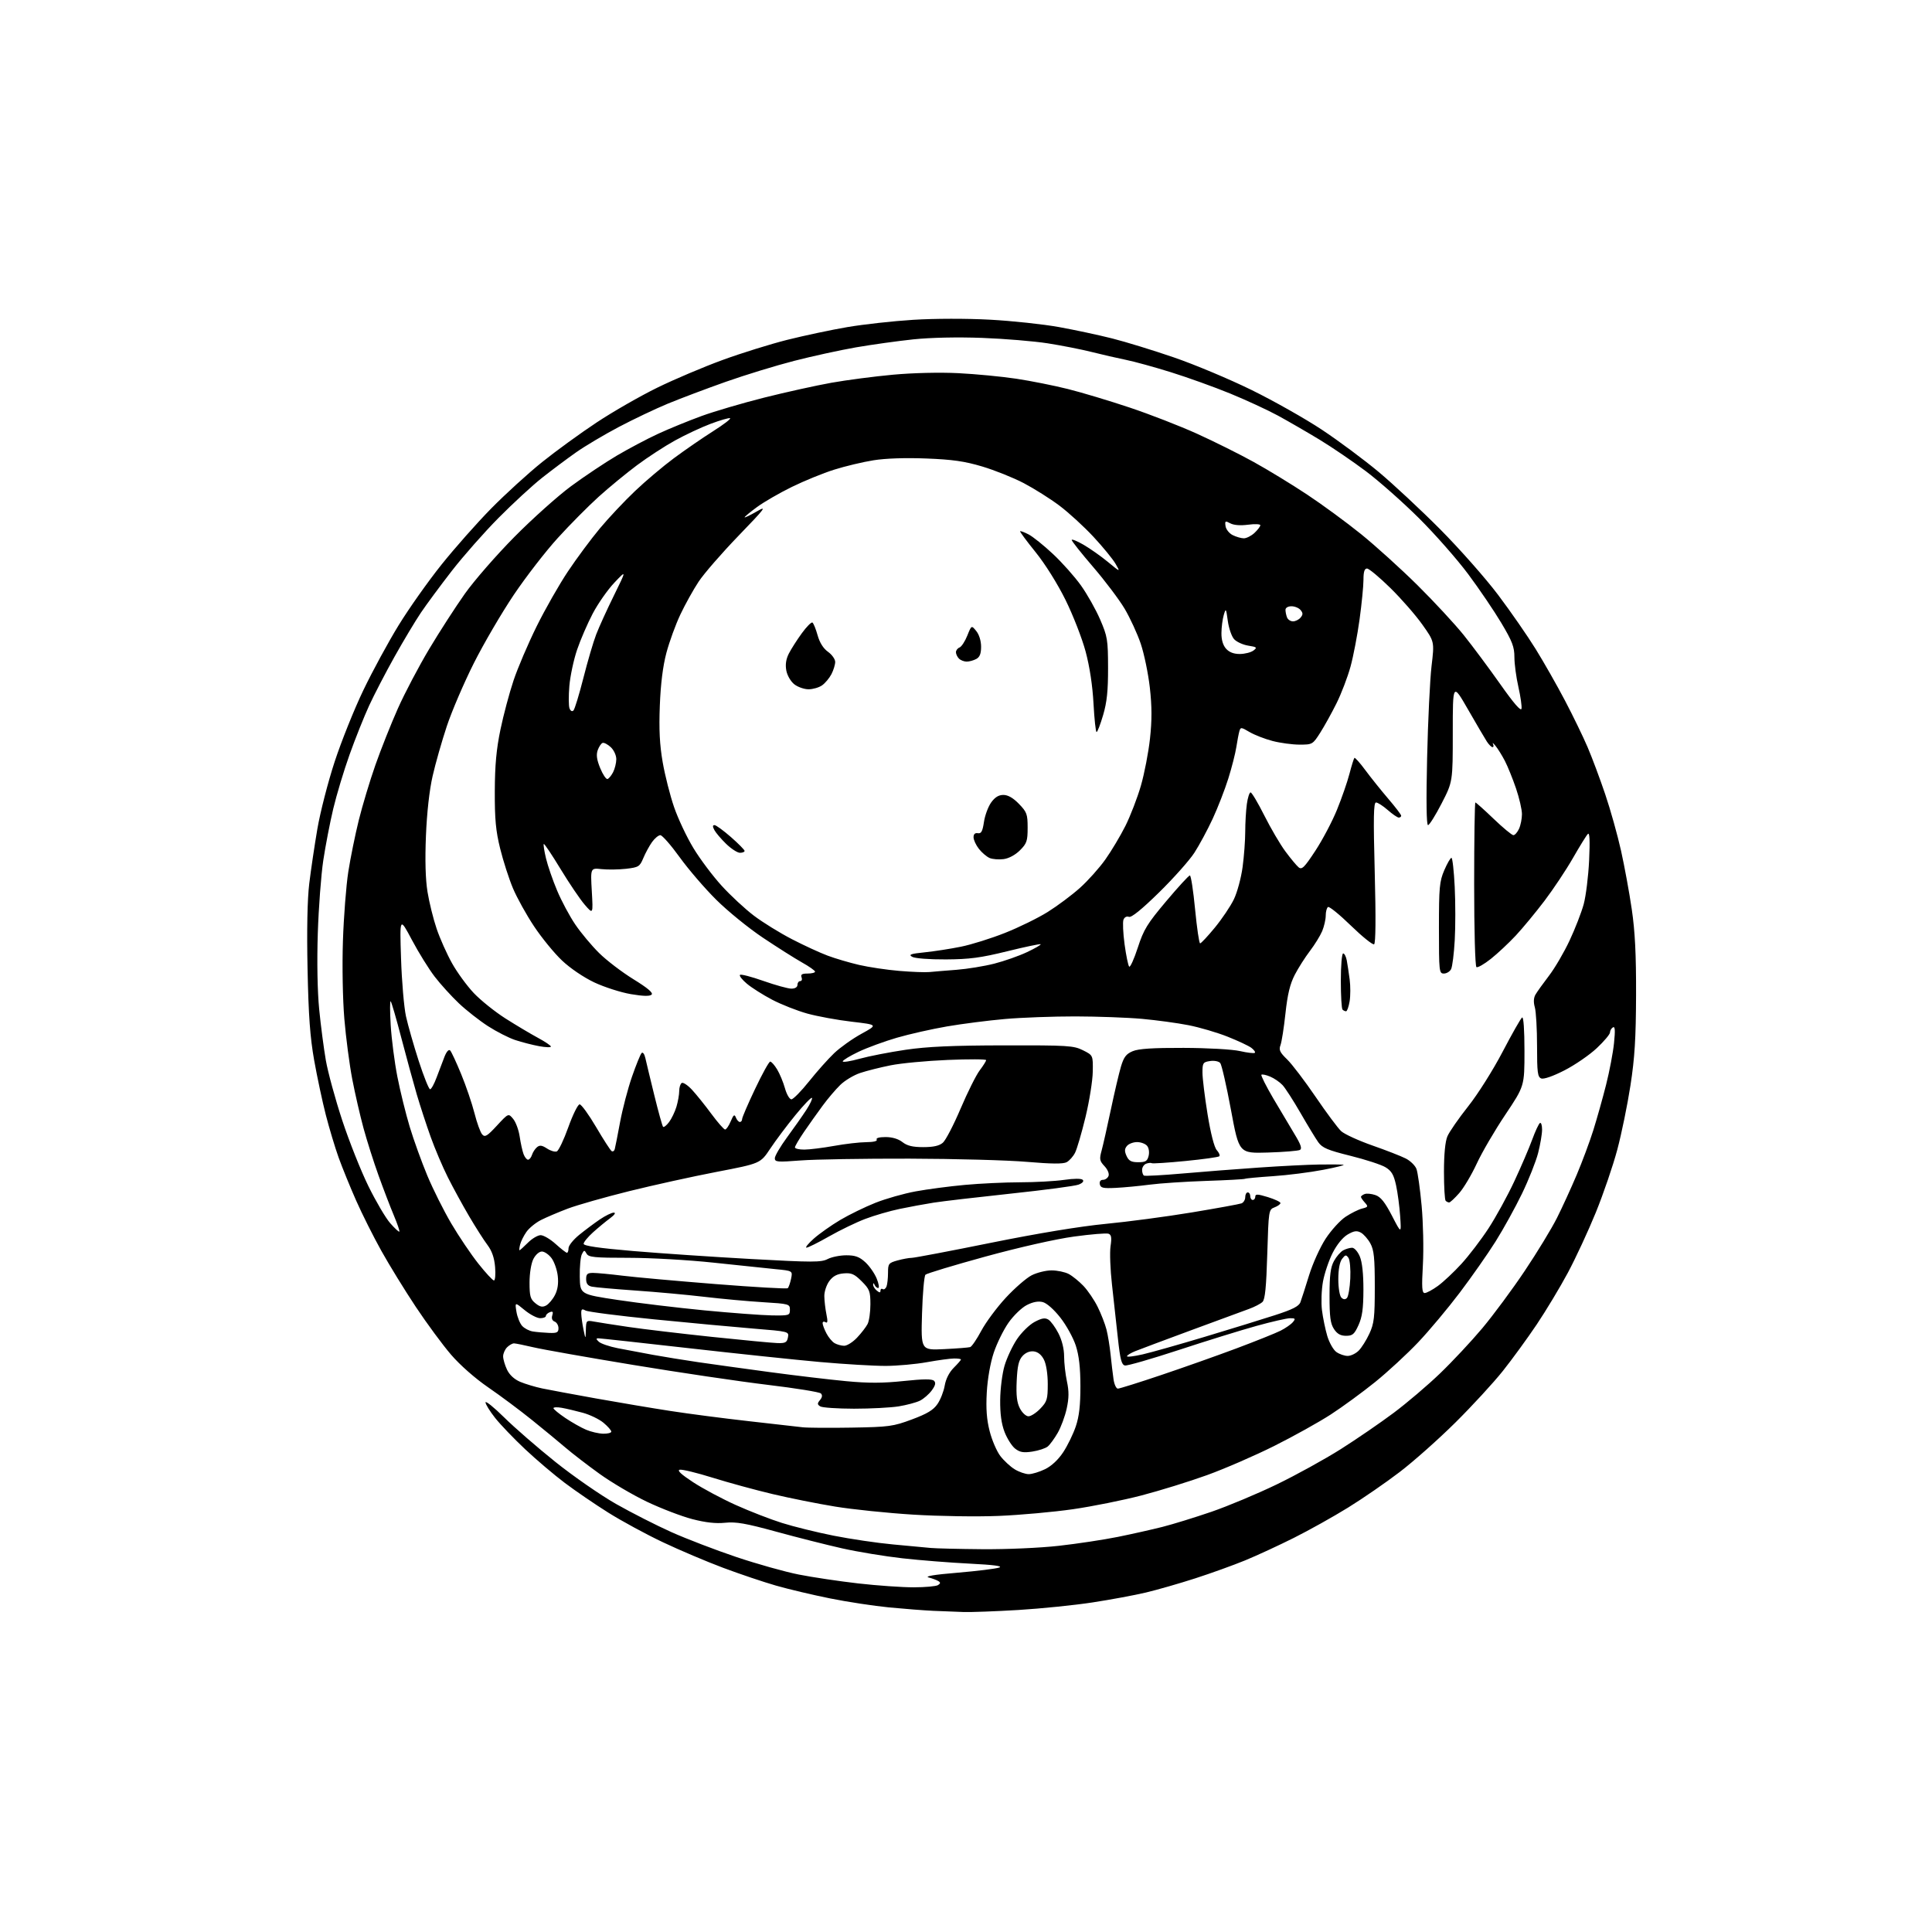 <?xml version="1.0" encoding="UTF-8" standalone="no"?>
<svg 
  version="1.1" 
  xmlns="http://www.w3.org/2000/svg" 
  xmlns:xlink="http://www.w3.org/1999/xlink" 
  xmlns:svg="http://www.w3.org/2000/svg"
  xmlns:rdf="http://www.w3.org/1999/02/22-rdf-syntax-ns#"
  xmlns:cc="http://creativecommons.org/ns#"
  xmlns:dc="http://purl.org/dc/elements/1.1/"
  viewBox="0 0 768 768"
  width="768"
  height="768"
>
<style>svg {background-color: white; }</style>"
<path stroke="none" fill="black" fill-rule="evenodd" d="M383.00,640.80C379.98,640.70 374.57,640.49 371.00,640.33C367.43,640.17 359.55,639.56 353.50,638.98C347.45,638.39 336.88,636.79 330.00,635.40C323.12,634.02 313.45,631.73 308.50,630.31C303.55,628.89 294.10,625.71 287.50,623.24C280.90,620.77 270.09,616.18 263.48,613.05C256.87,609.92 247.11,604.63 241.80,601.29C236.49,597.96 228.72,592.64 224.52,589.48C220.32,586.32 213.24,580.31 208.78,576.12C204.32,571.93 198.94,566.32 196.83,563.66C194.73,561.00 193.00,558.21 193.00,557.47C193.00,556.73 196.33,559.41 200.40,563.43C204.46,567.45 213.63,575.41 220.77,581.13C227.90,586.84 238.77,594.37 244.91,597.86C251.06,601.35 260.97,606.39 266.94,609.06C272.91,611.73 284.48,616.17 292.65,618.92C300.82,621.67 312.00,624.81 317.50,625.90C323.00,626.99 333.67,628.58 341.20,629.44C348.74,630.30 358.64,630.99 363.20,630.98C367.77,630.98 372.11,630.58 372.86,630.11C373.87,629.47 373.92,629.07 373.03,628.52C372.38,628.11 370.64,627.46 369.17,627.07C367.40,626.60 371.30,625.95 380.70,625.17C388.50,624.51 395.93,623.59 397.20,623.12C398.77,622.54 395.04,622.05 385.50,621.57C377.80,621.19 365.75,620.24 358.73,619.45C351.70,618.66 340.90,616.88 334.73,615.49C328.55,614.10 316.77,611.12 308.54,608.86C296.47,605.55 292.56,604.87 288.23,605.32C284.55,605.70 280.47,605.24 275.19,603.87C270.96,602.77 262.88,599.68 257.22,596.99C251.57,594.30 243.03,589.27 238.24,585.81C233.45,582.36 227.43,577.72 224.86,575.51C222.29,573.31 216.28,568.35 211.50,564.50C206.73,560.65 198.88,554.80 194.07,551.50C188.88,547.94 182.88,542.66 179.30,538.50C175.98,534.65 169.68,526.10 165.29,519.50C160.90,512.90 154.74,502.88 151.60,497.24C148.45,491.60 143.94,482.60 141.57,477.24C139.20,471.88 136.08,464.22 134.63,460.21C133.19,456.19 130.89,448.54 129.52,443.21C128.15,437.87 126.07,428.10 124.89,421.50C123.26,412.31 122.64,403.82 122.26,385.25C121.93,369.69 122.18,357.50 122.93,351.25C123.58,345.89 125.03,336.10 126.16,329.50C127.29,322.90 130.38,310.87 133.04,302.76C135.70,294.65 140.84,281.84 144.47,274.30C148.09,266.76 154.39,255.17 158.46,248.55C162.53,241.92 170.18,231.10 175.46,224.50C180.74,217.90 189.66,207.82 195.28,202.11C200.90,196.40 210.00,188.11 215.50,183.69C221.00,179.27 230.79,172.16 237.25,167.89C243.71,163.61 254.53,157.41 261.29,154.10C268.06,150.79 279.68,145.86 287.13,143.14C294.57,140.41 306.18,136.80 312.91,135.10C319.65,133.41 330.41,131.12 336.83,130.03C343.25,128.93 355.04,127.63 363.03,127.13C371.46,126.60 384.28,126.58 393.53,127.08C402.32,127.55 414.68,128.88 421.00,130.02C427.32,131.17 436.83,133.20 442.12,134.54C447.41,135.87 458.44,139.26 466.62,142.07C474.80,144.87 488.70,150.70 497.50,155.02C506.30,159.34 518.90,166.46 525.50,170.84C532.10,175.22 542.23,182.75 548.00,187.57C553.77,192.39 564.80,202.67 572.50,210.41C580.20,218.16 590.57,229.90 595.54,236.50C600.51,243.10 607.22,252.78 610.45,258.00C613.69,263.23 618.94,272.45 622.11,278.50C625.29,284.55 629.33,292.88 631.09,297.00C632.86,301.12 636.00,309.53 638.08,315.68C640.17,321.83 643.00,331.95 644.39,338.18C645.77,344.41 647.70,354.90 648.66,361.50C649.95,370.28 650.41,379.41 650.36,395.50C650.30,412.81 649.83,420.48 648.13,431.50C646.94,439.20 644.59,450.68 642.90,457.00C641.22,463.32 637.38,474.55 634.38,481.93C631.37,489.32 626.36,500.12 623.25,505.93C620.13,511.75 614.56,521.00 610.87,526.50C607.17,532.00 601.11,540.33 597.39,545.00C593.67,549.67 585.18,558.90 578.52,565.50C571.86,572.10 561.93,580.93 556.45,585.11C550.98,589.30 541.72,595.68 535.88,599.29C530.04,602.90 520.36,608.31 514.38,611.30C508.40,614.30 499.68,618.33 495.00,620.26C490.32,622.18 481.37,625.41 475.10,627.43C468.83,629.45 460.03,631.98 455.53,633.05C451.04,634.12 441.49,635.89 434.31,636.99C427.13,638.09 413.89,639.44 404.88,639.99C395.87,640.53 386.02,640.90 383.00,640.80zM390.50,615.83C400.04,615.91 413.36,615.33 420.85,614.49C428.19,613.67 438.76,612.07 444.35,610.94C449.93,609.81 457.90,608.02 462.06,606.97C466.22,605.92 474.99,603.21 481.56,600.96C488.13,598.70 499.80,593.81 507.50,590.09C515.20,586.37 526.67,580.04 533.00,576.04C539.33,572.03 548.77,565.55 554.00,561.64C559.23,557.73 567.50,550.70 572.38,546.01C577.26,541.33 584.84,533.23 589.23,528.00C593.61,522.77 601.22,512.50 606.13,505.16C611.05,497.82 616.80,488.37 618.91,484.16C621.03,479.95 624.56,472.23 626.77,467.00C628.98,461.77 631.95,453.80 633.37,449.27C634.79,444.74 637.07,436.64 638.43,431.27C639.79,425.90 641.22,418.39 641.60,414.60C642.12,409.49 642.01,407.88 641.15,408.40C640.52,408.80 640.00,409.70 640.00,410.41C640.00,411.13 637.64,413.93 634.75,416.65C631.86,419.36 626.09,423.33 621.92,425.47C617.37,427.80 613.68,429.09 612.67,428.70C611.23,428.15 611.00,426.34 611.00,415.77C611.00,409.02 610.60,402.11 610.12,400.42C609.54,398.41 609.63,396.67 610.37,395.38C610.99,394.30 613.40,390.93 615.72,387.90C618.05,384.87 621.75,378.55 623.94,373.86C626.14,369.18 628.66,362.68 629.55,359.42C630.43,356.16 631.40,348.32 631.70,342.00C632.06,334.14 631.91,330.82 631.21,331.50C630.64,332.05 627.98,336.35 625.29,341.05C622.60,345.75 617.51,353.40 613.99,358.05C610.46,362.70 605.31,368.93 602.54,371.90C599.77,374.87 595.32,379.03 592.66,381.15C589.99,383.27 587.41,384.75 586.91,384.44C586.39,384.13 586.00,369.79 586.00,351.44C586.00,333.60 586.22,319.00 586.49,319.00C586.75,319.00 590.02,321.92 593.74,325.49C597.46,329.06 600.99,331.98 601.59,331.99C602.19,332.00 603.20,330.85 603.84,329.45C604.48,328.05 605.00,325.43 605.00,323.63C605.00,321.83 603.94,317.23 602.64,313.41C601.34,309.59 599.35,304.67 598.22,302.48C597.08,300.29 595.41,297.60 594.50,296.50C593.60,295.40 593.14,295.06 593.48,295.75C593.83,296.44 593.75,297.00 593.30,297.00C592.85,297.00 591.83,295.99 591.03,294.75C590.23,293.51 586.86,287.77 583.54,281.99C577.50,271.49 577.50,271.49 577.50,291.12C577.50,310.75 577.50,310.75 573.07,319.37C570.63,324.12 568.19,328.00 567.66,328.00C567.03,328.00 566.90,318.37 567.30,301.25C567.64,286.54 568.43,270.13 569.06,264.78C570.22,255.06 570.22,255.06 565.40,248.28C562.76,244.55 557.05,238.01 552.71,233.75C548.37,229.49 544.19,226.00 543.41,226.00C542.41,226.00 542.00,227.28 542.00,230.47C542.00,232.92 541.30,240.01 540.45,246.22C539.60,252.42 537.98,260.88 536.85,265.00C535.72,269.12 533.23,275.65 531.32,279.50C529.41,283.35 526.48,288.64 524.82,291.25C521.84,295.92 521.70,296.00 516.61,296.00C513.75,296.00 508.91,295.35 505.85,294.55C502.79,293.75 498.68,292.15 496.72,291.00C493.37,289.02 493.14,289.00 492.66,290.70C492.38,291.69 491.84,294.52 491.46,297.00C491.08,299.48 489.65,305.10 488.27,309.49C486.89,313.89 484.09,321.09 482.05,325.49C480.00,329.90 476.73,335.98 474.77,339.00C472.81,342.02 466.49,349.12 460.73,354.77C453.83,361.53 449.74,364.84 448.76,364.46C447.88,364.12 446.99,364.59 446.60,365.59C446.24,366.53 446.44,370.95 447.04,375.40C447.65,379.86 448.47,383.84 448.87,384.25C449.26,384.66 450.80,381.27 452.28,376.73C454.64,369.48 456.02,367.23 463.59,358.24C468.33,352.61 472.56,348.00 472.99,348.00C473.43,348.00 474.36,354.07 475.07,361.50C475.79,368.93 476.68,375.00 477.07,375.00C477.45,375.00 480.08,372.19 482.91,368.75C485.74,365.31 489.15,360.25 490.48,357.50C491.81,354.75 493.37,348.98 493.95,344.68C494.53,340.38 495.00,334.03 495.00,330.57C495.00,327.11 495.29,322.19 495.64,319.64C495.99,317.09 496.66,315.00 497.13,315.00C497.60,315.00 500.05,319.13 502.59,324.18C505.12,329.22 508.88,335.64 510.95,338.43C513.01,341.22 515.38,344.07 516.21,344.76C517.51,345.84 518.49,344.87 522.89,338.17C525.73,333.84 529.59,326.53 531.47,321.90C533.36,317.28 535.59,310.84 536.43,307.60C537.28,304.35 538.16,301.51 538.40,301.27C538.63,301.04 540.60,303.24 542.76,306.17C544.93,309.10 549.02,314.20 551.84,317.50C554.67,320.80 556.99,323.84 556.99,324.25C557.00,324.66 556.57,325.00 556.03,325.00C555.50,325.00 553.53,323.65 551.65,322.00C549.77,320.35 547.68,319.00 546.99,319.00C546.01,319.00 545.90,324.91 546.48,346.88C546.95,364.81 546.86,374.97 546.23,375.36C545.69,375.69 541.56,372.37 537.04,367.98C532.52,363.58 528.41,360.24 527.91,360.55C527.41,360.86 527.00,362.39 527.00,363.94C527.00,365.49 526.36,368.27 525.59,370.13C524.81,371.98 522.62,375.53 520.72,378.02C518.82,380.51 516.10,384.78 514.68,387.52C512.80,391.17 511.81,395.27 510.99,402.84C510.38,408.53 509.49,414.21 509.01,415.47C508.30,417.35 508.75,418.33 511.64,421.12C513.57,422.98 518.66,429.68 522.97,436.00C527.27,442.32 531.85,448.47 533.14,449.66C534.44,450.85 540.00,453.40 545.50,455.33C551.00,457.25 556.99,459.59 558.81,460.52C560.64,461.45 562.55,463.32 563.06,464.67C563.58,466.02 564.50,472.61 565.12,479.31C565.74,486.01 565.97,496.56 565.62,502.75C565.11,511.86 565.25,514.00 566.35,514.00C567.09,514.00 569.45,512.73 571.60,511.17C573.74,509.61 577.94,505.68 580.92,502.42C583.90,499.16 588.75,492.82 591.68,488.33C594.62,483.83 599.24,475.42 601.94,469.63C604.64,463.84 607.85,456.37 609.07,453.02C610.29,449.68 611.68,446.70 612.15,446.41C612.62,446.12 613.00,447.31 613.00,449.05C613.00,450.79 612.29,454.98 611.42,458.36C610.55,461.74 607.67,469.00 605.01,474.50C602.35,480.00 597.63,488.55 594.52,493.50C591.41,498.45 585.00,507.60 580.28,513.84C575.56,520.08 568.14,528.95 563.78,533.55C559.42,538.16 551.72,545.27 546.68,549.35C541.63,553.43 533.67,559.25 529.00,562.28C524.33,565.31 514.20,570.95 506.50,574.80C498.80,578.65 486.78,583.87 479.80,586.39C472.81,588.92 461.11,592.54 453.80,594.45C446.48,596.36 434.20,598.83 426.50,599.94C418.80,601.05 405.52,602.25 397.00,602.60C388.36,602.96 373.31,602.73 363.00,602.09C352.82,601.46 338.88,600.02 332.00,598.89C325.12,597.77 313.93,595.53 307.13,593.92C300.33,592.31 289.63,589.39 283.35,587.43C277.07,585.47 271.16,584.03 270.21,584.24C269.05,584.49 270.75,586.08 275.52,589.20C279.38,591.73 287.03,595.81 292.52,598.28C298.01,600.75 306.25,603.95 310.84,605.39C315.43,606.84 324.66,609.12 331.34,610.45C338.03,611.78 348.68,613.36 355.00,613.94C361.32,614.53 368.07,615.16 370.00,615.34C371.93,615.53 381.15,615.75 390.50,615.83zM408.93,586.00C410.27,586.00 413.20,585.11 415.43,584.02C417.98,582.78 420.68,580.26 422.65,577.27C424.38,574.65 426.63,570.02 427.65,567.00C428.99,563.02 429.49,558.61 429.48,551.00C429.47,543.59 428.92,538.85 427.64,534.88C426.63,531.79 423.87,526.78 421.49,523.76C418.93,520.50 416.08,517.99 414.49,517.59C412.70,517.14 410.57,517.54 408.15,518.79C406.14,519.82 402.88,522.97 400.91,525.78C398.93,528.59 396.30,533.95 395.04,537.69C393.67,541.81 392.57,548.05 392.26,553.50C391.90,560.01 392.21,564.28 393.41,568.94C394.31,572.49 396.22,576.91 397.64,578.78C399.07,580.64 401.64,583.03 403.37,584.08C405.09,585.13 407.60,585.99 408.93,586.00zM410.39,577.02C406.80,577.56 405.41,577.32 403.52,575.84C402.22,574.82 400.34,571.85 399.33,569.24C398.08,565.98 397.53,562.00 397.59,556.50C397.63,552.10 398.41,545.97 399.32,542.88C400.24,539.78 402.45,535.06 404.24,532.38C406.03,529.70 409.18,526.60 411.24,525.50C414.08,523.98 415.40,523.75 416.74,524.56C417.71,525.15 419.51,527.61 420.75,530.03C422.15,532.76 423.00,536.22 423.00,539.16C423.00,541.77 423.50,546.25 424.12,549.12C424.97,553.08 424.94,555.71 424.03,559.92C423.36,562.99 421.75,567.34 420.46,569.58C419.17,571.82 417.39,574.26 416.50,575.00C415.62,575.73 412.87,576.64 410.39,577.02zM239.75,569.92C241.54,569.96 243.00,569.59 243.00,569.09C243.00,568.59 241.62,567.02 239.93,565.60C238.25,564.18 234.53,562.38 231.68,561.60C228.83,560.82 225.04,559.93 223.25,559.62C221.46,559.30 220.00,559.38 220.00,559.77C220.00,560.17 222.14,561.93 224.75,563.69C227.36,565.44 231.07,567.54 233.00,568.35C234.93,569.17 237.96,569.87 239.75,569.92zM338.50,567.50C353.43,567.25 355.03,567.03 362.50,564.25C368.55,562.00 371.03,560.51 372.67,558.11C373.86,556.38 375.15,553.07 375.54,550.78C375.98,548.18 377.33,545.52 379.12,543.72C380.70,542.14 382.00,540.66 382.00,540.42C382.00,540.19 380.76,540.01 379.25,540.02C377.74,540.03 372.90,540.69 368.50,541.48C364.10,542.28 356.71,542.95 352.08,542.97C347.44,542.98 335.74,542.29 326.08,541.43C316.41,540.57 292.91,538.09 273.85,535.93C254.79,533.77 238.60,532.00 237.88,532.00C236.88,532.00 236.91,532.32 238.04,533.36C238.84,534.11 242.20,535.26 245.50,535.92C248.80,536.57 255.10,537.76 259.50,538.56C263.90,539.36 272.00,540.67 277.50,541.48C283.00,542.28 295.82,544.06 306.00,545.43C316.18,546.80 329.82,548.42 336.32,549.03C345.17,549.87 350.92,549.85 359.18,548.98C367.14,548.14 370.52,548.12 371.30,548.90C372.09,549.69 371.83,550.76 370.36,552.75C369.24,554.26 367.13,556.09 365.67,556.80C364.21,557.52 360.42,558.53 357.26,559.05C354.09,559.56 346.10,559.98 339.50,559.98C332.90,559.97 326.85,559.56 326.06,559.06C324.86,558.30 324.84,557.89 325.97,556.53C326.87,555.45 326.98,554.58 326.31,553.91C325.76,553.36 316.22,551.82 305.11,550.49C294.00,549.16 269.97,545.60 251.70,542.58C233.44,539.57 215.57,536.41 212.00,535.56C208.43,534.72 204.97,534.02 204.32,534.01C203.67,534.01 202.44,534.71 201.57,535.57C200.71,536.44 200.00,538.06 200.00,539.17C200.00,540.29 200.70,542.67 201.55,544.47C202.55,546.56 204.44,548.31 206.80,549.31C208.84,550.16 212.75,551.34 215.50,551.92C218.25,552.49 227.93,554.29 237.00,555.92C246.07,557.54 259.35,559.78 266.50,560.88C273.65,561.99 287.60,563.81 297.50,564.92C307.40,566.04 317.07,567.14 319.00,567.36C320.93,567.59 329.70,567.65 338.50,567.50zM408.84,563.00C409.82,563.00 411.95,561.62 413.56,559.93C416.21,557.17 416.50,556.22 416.50,550.18C416.50,546.22 415.89,542.28 414.99,540.50C414.01,538.55 412.60,537.40 410.94,537.20C409.33,537.01 407.68,537.69 406.45,539.05C404.96,540.70 404.42,543.02 404.15,548.96C403.89,554.71 404.22,557.53 405.43,559.86C406.33,561.60 407.85,563.00 408.84,563.00zM444.37,552.00C445.03,552.00 452.75,549.58 461.53,546.62C470.32,543.67 483.80,538.89 491.50,536.01C499.20,533.12 507.11,529.95 509.07,528.96C511.03,527.96 513.22,526.44 513.94,525.57C515.06,524.22 514.92,524.00 512.87,524.01C511.57,524.01 505.55,525.38 499.50,527.06C493.45,528.73 479.58,533.03 468.68,536.61C457.78,540.19 448.11,542.98 447.19,542.80C445.84,542.54 445.29,540.44 444.38,531.99C443.76,526.22 442.70,516.62 442.03,510.65C441.35,504.69 441.10,497.82 441.46,495.39C441.97,492.02 441.79,490.85 440.67,490.43C439.88,490.12 433.70,490.63 426.96,491.55C419.73,492.53 405.26,495.80 391.75,499.50C379.14,502.96 368.39,506.21 367.88,506.72C367.37,507.23 366.76,514.19 366.52,522.19C366.09,536.74 366.09,536.74 375.30,536.30C380.36,536.05 385.02,535.69 385.66,535.49C386.29,535.30 388.28,532.37 390.08,529.00C391.88,525.63 396.26,519.72 399.82,515.88C403.37,512.04 408.00,508.02 410.10,506.95C412.20,505.88 415.76,505.00 418.01,505.00C420.26,505.00 423.31,505.64 424.80,506.41C426.28,507.19 428.93,509.33 430.68,511.16C432.43,513.00 434.98,516.75 436.34,519.50C437.70,522.25 439.28,526.30 439.84,528.50C440.41,530.70 441.14,535.20 441.48,538.50C441.82,541.80 442.34,546.19 442.64,548.25C442.93,550.31 443.71,552.00 444.37,552.00zM454.25,538.38C457.69,537.59 468.82,534.44 479.00,531.38C489.18,528.32 501.69,524.46 506.82,522.80C513.84,520.53 516.34,519.26 516.94,517.64C517.38,516.46 518.92,511.68 520.36,507.00C521.80,502.32 524.77,495.75 526.97,492.39C529.17,489.03 532.74,485.11 534.90,483.68C537.07,482.25 540.02,480.78 541.47,480.42C543.87,479.82 543.96,479.62 542.55,478.05C541.70,477.11 541.00,476.09 541.00,475.78C541.00,475.47 541.66,474.96 542.47,474.65C543.28,474.34 545.21,474.53 546.77,475.07C548.87,475.80 550.54,477.90 553.33,483.28C557.06,490.50 557.06,490.50 556.59,483.50C556.33,479.65 555.60,474.10 554.96,471.18C554.04,466.96 553.17,465.47 550.77,464.01C549.11,462.99 542.84,460.95 536.85,459.46C527.78,457.21 525.65,456.31 524.03,454.05C522.97,452.56 519.79,447.32 516.97,442.42C514.14,437.51 510.93,432.52 509.82,431.33C508.71,430.14 506.48,428.61 504.87,427.95C503.26,427.28 501.71,426.96 501.43,427.23C501.16,427.51 503.28,431.73 506.14,436.62C509.01,441.50 512.85,447.96 514.67,450.96C517.10,454.95 517.66,456.61 516.75,457.11C516.06,457.49 510.33,457.96 504.02,458.15C492.54,458.50 492.54,458.50 489.32,441.16C487.55,431.62 485.63,423.26 485.07,422.58C484.49,421.88 482.72,421.53 481.02,421.78C478.22,422.19 478.00,422.53 478.00,426.36C478.00,428.64 478.92,436.11 480.03,442.96C481.28,450.62 482.69,456.11 483.69,457.21C484.59,458.20 485.04,459.29 484.70,459.63C484.36,459.98 478.32,460.82 471.29,461.51C464.26,462.21 458.20,462.60 457.84,462.38C457.48,462.17 456.46,462.27 455.59,462.60C454.72,462.94 454.00,464.04 454.00,465.05C454.00,466.06 454.34,467.08 454.75,467.32C455.16,467.56 462.02,467.19 470.00,466.49C477.98,465.79 491.70,464.72 500.50,464.12C509.30,463.51 520.10,462.97 524.50,462.91C528.90,462.84 533.17,462.89 534.00,463.00C534.83,463.11 531.23,464.02 526.00,465.02C520.77,466.03 511.77,467.17 506.00,467.55C500.23,467.94 495.23,468.41 494.90,468.59C494.57,468.78 487.60,469.16 479.40,469.43C471.21,469.71 461.12,470.37 457.00,470.92C452.88,471.46 446.81,472.04 443.52,472.20C438.48,472.45 437.49,472.22 437.20,470.75C436.99,469.67 437.46,469.00 438.46,469.00C439.34,469.00 440.33,468.30 440.66,467.45C441.00,466.56 440.31,464.89 439.05,463.56C437.10,461.48 436.97,460.78 437.91,457.36C438.49,455.24 440.13,447.94 441.57,441.14C443.00,434.34 444.81,426.64 445.59,424.01C446.73,420.19 447.65,418.97 450.25,417.87C452.59,416.88 458.26,416.51 470.50,416.55C480.08,416.58 489.86,417.13 492.90,417.82C495.86,418.49 498.53,418.80 498.82,418.51C499.12,418.22 498.49,417.33 497.43,416.53C496.37,415.73 492.12,413.74 488.00,412.10C483.88,410.46 476.88,408.40 472.45,407.53C468.03,406.66 459.70,405.53 453.95,405.01C448.20,404.49 436.30,404.06 427.50,404.04C418.70,404.03 406.10,404.49 399.50,405.07C392.90,405.65 382.55,406.97 376.50,408.01C370.45,409.05 361.45,411.08 356.50,412.52C351.55,413.96 344.69,416.48 341.25,418.12C337.81,419.76 335.00,421.47 335.00,421.92C335.00,422.36 338.02,421.89 341.71,420.87C345.39,419.85 353.61,418.25 359.96,417.31C368.56,416.04 378.50,415.59 399.00,415.55C424.56,415.50 426.78,415.64 430.50,417.50C434.50,419.50 434.50,419.50 434.39,426.00C434.34,429.57 433.04,437.68 431.52,444.00C429.99,450.32 428.12,456.72 427.36,458.22C426.60,459.72 425.09,461.41 424.01,461.99C422.63,462.73 417.98,462.69 408.27,461.86C400.70,461.20 379.65,460.63 361.50,460.58C343.35,460.54 323.89,460.86 318.25,461.30C309.02,462.01 308.00,461.93 308.00,460.42C308.00,459.50 310.19,455.76 312.86,452.12C315.54,448.48 318.98,443.58 320.51,441.23C322.04,438.88 323.05,436.72 322.76,436.42C322.46,436.13 319.48,439.24 316.14,443.33C312.79,447.42 308.30,453.41 306.16,456.64C302.26,462.50 302.26,462.50 284.88,465.84C275.32,467.68 259.62,471.14 250.00,473.53C240.38,475.92 229.42,479.04 225.66,480.46C221.90,481.89 217.10,483.93 215.00,485.00C212.89,486.08 210.30,488.20 209.24,489.73C208.17,491.25 207.05,493.51 206.75,494.75C206.44,495.99 206.34,497.00 206.52,497.00C206.70,497.00 208.20,495.65 209.85,494.00C211.50,492.35 213.78,491.00 214.92,491.00C216.06,491.00 218.74,492.57 220.87,494.50C223.00,496.43 225.03,498.00 225.37,498.00C225.72,498.00 226.00,497.18 226.00,496.17C226.00,495.16 227.89,492.80 230.19,490.92C232.50,489.04 236.21,486.26 238.44,484.75C240.67,483.24 243.18,482.02 244.00,482.04C244.90,482.05 244.30,482.95 242.50,484.28C240.85,485.50 237.81,488.01 235.75,489.86C233.69,491.72 232.00,493.77 232.00,494.43C232.00,495.26 238.03,496.14 251.75,497.31C262.61,498.23 283.79,499.66 298.81,500.49C323.03,501.82 326.46,501.82 329.01,500.49C330.60,499.67 333.94,499.00 336.43,499.00C339.99,499.00 341.62,499.60 343.97,501.75C345.62,503.26 347.66,506.19 348.50,508.25C349.34,510.31 349.61,512.00 349.10,512.00C348.59,512.00 347.94,511.44 347.66,510.75C347.35,509.96 347.13,509.92 347.08,510.63C347.04,511.25 347.68,512.32 348.50,513.00C349.62,513.93 350.00,513.94 350.00,513.06C350.00,512.41 350.40,512.13 350.90,512.44C351.39,512.74 352.06,512.28 352.40,511.41C352.73,510.55 353.00,508.09 353.00,505.97C353.00,502.34 353.24,502.03 356.75,501.05C358.81,500.48 361.38,500.01 362.45,500.01C363.53,500.00 377.71,497.31 393.97,494.02C412.59,490.26 429.45,487.48 439.51,486.51C448.30,485.67 463.71,483.62 473.75,481.96C483.80,480.29 492.68,478.67 493.51,478.36C494.33,478.04 495.00,476.93 495.00,475.89C495.00,474.85 495.45,474.00 496.00,474.00C496.55,474.00 497.00,474.68 497.00,475.50C497.00,476.32 497.45,477.00 498.00,477.00C498.55,477.00 499.00,476.40 499.00,475.67C499.00,474.59 499.94,474.63 504.00,475.87C506.75,476.72 509.00,477.78 509.00,478.23C509.00,478.68 507.94,479.45 506.65,479.94C504.33,480.83 504.29,481.10 503.76,498.52C503.37,511.58 502.88,516.54 501.87,517.53C501.11,518.27 498.70,519.52 496.50,520.32C494.30,521.12 483.95,524.93 473.50,528.79C463.05,532.65 453.04,536.40 451.25,537.12C449.46,537.85 448.00,538.75 448.00,539.13C448.00,539.51 450.81,539.17 454.25,538.38zM535.72,539.00C536.98,539.00 538.95,538.05 540.10,536.90C541.26,535.74 543.17,532.71 544.35,530.15C546.23,526.09 546.50,523.72 546.50,511.50C546.50,500.02 546.18,496.92 544.74,494.28C543.77,492.51 542.06,490.57 540.94,489.97C539.34,489.11 538.21,489.28 535.70,490.74C533.75,491.88 531.44,494.73 529.75,498.05C528.23,501.05 526.50,506.18 525.90,509.46C525.31,512.74 525.13,517.85 525.50,520.81C525.87,523.78 526.82,528.40 527.61,531.07C528.41,533.74 530.04,536.62 531.25,537.46C532.46,538.31 534.47,539.00 535.72,539.00zM335.55,534.97C336.68,534.99 338.99,533.54 340.68,531.75C342.38,529.96 344.26,527.52 344.88,526.32C345.50,525.11 346.00,521.58 346.00,518.47C346.00,513.34 345.67,512.47 342.54,509.34C339.64,506.44 338.48,505.93 335.39,506.19C332.76,506.41 331.12,507.28 329.68,509.22C328.56,510.72 327.66,513.42 327.68,515.22C327.70,517.02 328.07,520.26 328.51,522.41C329.10,525.27 329.00,526.12 328.16,525.60C327.52,525.20 327.00,525.38 327.00,525.99C327.00,526.60 327.67,528.40 328.50,530.00C329.32,531.60 330.79,533.36 331.75,533.92C332.71,534.48 334.42,534.95 335.55,534.97zM309.13,533.90C312.19,533.98 312.84,533.63 313.22,531.64C313.67,529.30 313.59,529.28 299.58,528.14C291.84,527.51 274.02,525.85 260.00,524.46C245.97,523.06 233.71,521.48 232.75,520.95C231.31,520.15 231.01,520.38 231.06,522.24C231.09,523.48 231.49,526.30 231.94,528.50C232.77,532.50 232.77,532.50 232.89,528.64C233.00,524.84 233.06,524.79 236.25,525.37C238.04,525.70 244.22,526.66 250.00,527.51C255.78,528.36 270.62,530.12 283.00,531.43C295.38,532.73 307.14,533.85 309.13,533.90zM535.07,531.00C532.89,531.00 531.55,530.25 530.27,528.30C528.86,526.14 528.50,523.46 528.51,515.05C528.51,506.90 528.91,503.77 530.27,501.28C531.23,499.51 532.89,497.60 533.94,497.03C535.00,496.46 536.60,496.00 537.49,496.00C538.38,496.00 539.74,497.54 540.55,499.47C541.49,501.71 541.99,506.39 541.98,512.72C541.96,520.21 541.50,523.50 540.03,526.75C538.38,530.39 537.66,531.00 535.07,531.00zM218.25,529.85C221.40,529.98 222.00,529.68 222.00,527.97C222.00,526.85 221.31,525.67 220.47,525.35C219.51,524.98 219.16,524.07 219.54,522.89C219.98,521.48 219.74,521.16 218.57,521.61C217.70,521.94 217.00,522.62 217.00,523.11C217.00,523.60 215.98,524.00 214.73,524.00C213.48,524.00 210.70,522.56 208.56,520.79C204.67,517.58 204.67,517.58 205.29,521.42C205.63,523.52 206.66,526.07 207.56,527.07C208.47,528.07 210.40,529.07 211.85,529.29C213.31,529.52 216.19,529.77 218.25,529.85zM306.75,522.89C313.73,523.00 314.00,522.91 314.00,520.65C314.00,518.37 313.68,518.28 303.25,517.64C297.34,517.28 286.88,516.32 280.02,515.51C273.16,514.70 260.78,513.57 252.52,513.00C244.26,512.42 236.49,511.73 235.25,511.46C233.65,511.11 233.00,510.24 233.00,508.48C233.00,506.44 233.49,506.00 235.75,506.00C237.26,506.00 242.55,506.50 247.50,507.11C252.45,507.72 269.10,509.22 284.50,510.44C299.90,511.66 312.79,512.40 313.14,512.08C313.50,511.76 314.09,510.08 314.46,508.34C315.12,505.17 315.12,505.17 308.31,504.51C304.56,504.14 293.44,502.97 283.59,501.92C273.74,500.86 258.57,500.00 249.89,500.00C236.22,500.00 233.97,499.78 233.17,498.34C232.33,496.83 232.16,496.85 231.29,498.59C230.77,499.64 230.40,503.65 230.47,507.50C230.59,514.50 230.59,514.50 245.55,516.75C253.77,517.99 269.27,519.85 280.00,520.89C290.73,521.92 302.76,522.82 306.75,522.89zM217.08,518.96C218.13,518.40 219.71,516.53 220.60,514.80C221.69,512.69 222.06,510.21 221.72,507.22C221.45,504.77 220.33,501.59 219.25,500.14C218.17,498.69 216.44,497.50 215.41,497.50C214.32,497.50 212.89,498.77 212.01,500.50C211.14,502.24 210.50,506.17 210.50,509.84C210.50,515.28 210.83,516.45 212.84,518.07C214.63,519.52 215.64,519.73 217.08,518.96zM535.42,515.98C535.98,515.42 536.58,511.93 536.76,508.23C536.94,504.53 536.61,500.82 536.02,500.00C535.10,498.70 534.77,498.75 533.48,500.44C532.55,501.67 532.00,504.64 532.00,508.49C532.00,511.91 532.53,515.13 533.20,515.80C534.01,516.61 534.73,516.67 535.42,515.98zM196.35,509.00C196.84,509.00 197.05,506.60 196.81,503.67C196.50,499.99 195.57,497.29 193.79,494.92C192.37,493.04 189.09,487.90 186.50,483.50C183.91,479.10 180.10,472.12 178.03,468.00C175.96,463.88 172.90,456.68 171.22,452.00C169.54,447.32 167.04,439.68 165.66,435.00C164.29,430.32 161.53,420.21 159.52,412.53C157.52,404.84 155.62,398.31 155.30,398.03C154.98,397.74 154.99,402.00 155.31,407.50C155.64,413.00 156.83,422.23 157.96,428.00C159.09,433.77 161.31,442.77 162.89,448.00C164.47,453.23 167.61,461.91 169.86,467.31C172.11,472.70 176.40,481.28 179.39,486.36C182.39,491.45 187.22,498.62 190.14,502.30C193.06,505.99 195.86,509.00 196.35,509.00zM320.58,495.96C319.99,495.94 321.30,494.32 323.50,492.37C325.70,490.42 330.43,487.08 334.00,484.96C337.57,482.84 343.88,479.77 348.00,478.13C352.12,476.49 359.32,474.45 364.00,473.59C368.68,472.73 377.45,471.57 383.50,471.02C389.55,470.46 399.45,469.99 405.50,469.98C411.55,469.97 419.42,469.54 422.99,469.02C426.95,468.45 429.84,468.44 430.40,469.00C430.97,469.57 430.31,470.31 428.73,470.91C427.30,471.46 415.19,473.06 401.82,474.48C388.44,475.91 374.64,477.52 371.14,478.07C367.65,478.62 361.57,479.74 357.64,480.56C353.71,481.38 347.56,483.16 343.97,484.53C340.38,485.89 333.89,489.03 329.55,491.50C325.21,493.98 321.17,495.98 320.58,495.96zM158.75,489.59C158.95,489.38 157.95,486.45 156.53,483.08C155.11,479.70 152.38,472.57 150.46,467.22C148.53,461.87 145.86,453.45 144.51,448.50C143.16,443.55 141.14,434.77 140.03,429.00C138.92,423.23 137.50,412.43 136.88,405.00C136.23,397.28 135.99,384.01 136.32,374.00C136.64,364.38 137.60,352.00 138.46,346.50C139.32,341.00 141.20,331.77 142.63,326.00C144.06,320.23 147.02,310.38 149.22,304.12C151.42,297.86 155.44,287.74 158.17,281.62C160.89,275.51 166.49,264.88 170.60,258.00C174.71,251.12 181.10,241.23 184.79,236.02C188.48,230.81 197.35,220.63 204.50,213.41C211.65,206.18 221.79,197.11 227.04,193.24C232.29,189.37 240.46,183.92 245.19,181.12C249.93,178.33 257.33,174.41 261.65,172.42C265.97,170.43 273.69,167.27 278.81,165.40C283.93,163.53 295.18,160.22 303.81,158.05C312.44,155.88 324.45,153.23 330.50,152.15C336.55,151.07 347.57,149.63 354.99,148.95C362.97,148.22 373.59,147.97 380.99,148.34C387.87,148.69 398.23,149.68 404.00,150.55C409.77,151.42 419.00,153.26 424.50,154.64C430.00,156.01 441.02,159.32 449.00,161.99C456.98,164.65 469.04,169.34 475.82,172.41C482.59,175.48 492.72,180.52 498.32,183.62C503.92,186.71 513.45,192.52 519.50,196.53C525.55,200.53 535.23,207.63 541.00,212.29C546.77,216.95 556.90,226.12 563.50,232.65C570.10,239.19 578.35,248.10 581.84,252.44C585.32,256.78 591.84,265.54 596.33,271.90C601.72,279.56 604.59,282.88 604.82,281.72C605.00,280.76 604.44,276.85 603.58,273.04C602.71,269.22 602.00,263.91 602.00,261.24C602.00,257.15 601.16,254.96 596.81,247.66C593.96,242.88 588.03,234.13 583.63,228.23C579.23,222.33 570.43,212.32 564.07,206.00C557.70,199.67 548.23,191.28 543.00,187.35C537.77,183.42 529.45,177.75 524.50,174.75C519.55,171.75 512.12,167.46 508.00,165.21C503.88,162.97 495.32,159.02 489.00,156.43C482.68,153.84 472.10,150.04 465.50,147.98C458.90,145.92 450.80,143.69 447.50,143.03C444.20,142.36 438.12,140.97 434.00,139.93C429.88,138.89 422.00,137.34 416.50,136.48C411.00,135.62 399.28,134.65 390.45,134.32C380.62,133.95 370.02,134.18 363.07,134.90C356.83,135.56 346.57,136.99 340.26,138.08C333.96,139.18 322.88,141.60 315.65,143.46C308.42,145.32 296.20,149.06 288.50,151.78C280.80,154.50 270.45,158.41 265.50,160.45C260.55,162.50 251.78,166.67 246.00,169.72C240.22,172.77 232.57,177.31 229.00,179.82C225.43,182.33 219.35,186.88 215.50,189.92C211.65,192.96 203.87,200.13 198.21,205.84C192.54,211.56 184.20,221.02 179.65,226.87C175.11,232.72 169.58,240.20 167.35,243.50C165.12,246.80 160.40,254.68 156.86,261.00C153.32,267.32 148.76,276.10 146.73,280.50C144.71,284.90 141.20,293.68 138.95,300.00C136.69,306.32 133.78,316.00 132.47,321.50C131.16,327.00 129.38,336.23 128.51,342.00C127.64,347.77 126.66,360.82 126.33,371.00C125.96,382.28 126.18,394.07 126.88,401.20C127.51,407.64 128.71,416.78 129.53,421.52C130.36,426.25 133.28,436.96 136.03,445.31C138.78,453.67 143.47,465.45 146.44,471.50C149.41,477.55 153.31,484.18 155.11,486.23C156.91,488.28 158.54,489.79 158.75,489.59zM576.06,478.00C575.66,478.00 575.03,477.70 574.67,477.33C574.30,476.97 574.00,471.78 574.00,465.80C574.00,458.88 574.49,453.77 575.36,451.72C576.11,449.95 579.82,444.59 583.61,439.81C587.49,434.92 593.48,425.42 597.32,418.08C601.07,410.91 604.55,404.78 605.07,404.46C605.63,404.11 606.00,409.44 606.00,417.81C606.00,431.73 606.00,431.73 598.38,443.12C594.18,449.38 589.09,458.11 587.05,462.52C585.01,466.93 581.87,472.22 580.07,474.27C578.27,476.32 576.46,478.00 576.06,478.00zM452.46,462.00C455.37,462.00 456.07,461.57 456.59,459.49C456.95,458.05 456.70,456.34 455.99,455.49C455.31,454.67 453.52,454.00 452.00,454.00C450.48,454.00 448.67,454.69 447.98,455.53C447.00,456.70 446.97,457.64 447.83,459.53C448.72,461.47 449.71,462.00 452.46,462.00zM209.91,461.00C210.43,461.00 211.14,460.14 211.47,459.09C211.80,458.04 212.70,456.66 213.47,456.02C214.55,455.13 215.45,455.25 217.43,456.54C218.83,457.47 220.59,457.99 221.32,457.71C222.06,457.43 224.12,453.10 225.91,448.10C227.70,443.09 229.73,439.00 230.41,439.00C231.10,439.00 234.04,443.06 236.96,448.02C239.87,452.98 242.65,457.28 243.13,457.58C243.62,457.88 244.18,457.54 244.37,456.81C244.57,456.09 245.53,451.23 246.50,446.00C247.48,440.77 249.60,432.68 251.23,428.00C252.85,423.32 254.57,419.10 255.04,418.61C255.52,418.10 256.17,418.96 256.54,420.61C256.89,422.20 258.50,428.87 260.11,435.43C261.72,441.99 263.28,447.61 263.58,447.92C263.89,448.22 264.96,447.38 265.97,446.04C266.97,444.71 268.29,441.96 268.90,439.94C269.50,437.92 270.00,435.11 270.00,433.69C270.00,432.28 270.45,430.84 271.00,430.50C271.55,430.16 273.38,431.37 275.07,433.19C276.76,435.01 280.22,439.31 282.76,442.75C285.30,446.19 287.77,449.00 288.24,449.00C288.71,449.00 289.72,447.54 290.47,445.75C291.60,443.08 291.97,442.81 292.53,444.25C292.91,445.21 293.62,446.00 294.11,446.00C294.60,446.00 295.00,445.49 295.00,444.86C295.00,444.23 297.32,438.83 300.16,432.86C302.99,426.89 305.70,422.00 306.17,422.00C306.64,422.00 307.88,423.39 308.91,425.09C309.95,426.80 311.35,430.17 312.03,432.59C312.70,435.02 313.86,437.00 314.59,437.00C315.32,437.00 318.47,433.79 321.60,429.88C324.72,425.96 329.23,420.90 331.62,418.63C334.01,416.36 338.89,412.89 342.47,410.93C348.97,407.36 348.97,407.36 338.63,406.15C332.94,405.49 324.97,404.03 320.91,402.91C316.85,401.78 310.57,399.30 306.94,397.40C303.31,395.49 298.80,392.64 296.92,391.06C295.04,389.49 293.79,387.90 294.15,387.53C294.50,387.17 298.70,388.25 303.48,389.94C308.25,391.62 313.25,393.00 314.58,393.00C316.06,393.00 317.00,392.42 317.00,391.50C317.00,390.68 317.50,390.00 318.11,390.00C318.72,390.00 318.95,389.32 318.64,388.50C318.21,387.37 318.80,387.00 321.03,387.00C322.66,387.00 324.00,386.66 324.00,386.25C324.00,385.84 321.66,384.18 318.79,382.58C315.93,380.97 308.95,376.55 303.28,372.76C297.61,368.97 289.26,362.18 284.73,357.68C280.19,353.18 273.64,345.56 270.17,340.75C266.70,335.94 263.25,332.00 262.50,332.00C261.75,332.00 260.26,333.24 259.18,334.75C258.11,336.26 256.55,339.13 255.72,341.12C254.31,344.50 253.85,344.78 248.85,345.36C245.91,345.69 241.53,345.75 239.11,345.49C234.72,345.01 234.72,345.01 235.25,354.26C235.78,363.50 235.78,363.50 232.44,359.64C230.60,357.52 226.28,351.13 222.83,345.45C219.38,339.76 216.38,335.29 216.16,335.50C215.95,335.72 216.34,338.28 217.04,341.20C217.73,344.11 219.72,349.89 221.47,354.03C223.21,358.18 226.46,364.25 228.70,367.53C230.93,370.82 235.18,375.90 238.13,378.82C241.08,381.75 247.23,386.44 251.78,389.25C257.46,392.75 259.73,394.67 259.03,395.37C258.32,396.08 255.72,396.02 250.75,395.18C246.76,394.50 240.23,392.40 236.23,390.52C231.99,388.51 226.65,384.89 223.40,381.81C220.33,378.91 215.34,372.81 212.31,368.25C209.27,363.69 205.49,356.87 203.90,353.09C202.31,349.31 200.03,342.23 198.83,337.36C197.08,330.29 196.65,325.66 196.69,314.50C196.73,304.13 197.32,297.77 198.94,290.00C200.14,284.23 202.48,275.45 204.14,270.50C205.79,265.55 209.92,255.89 213.31,249.02C216.70,242.16 222.31,232.31 225.78,227.13C229.24,221.94 234.94,214.27 238.44,210.07C241.94,205.87 248.24,199.17 252.44,195.19C256.63,191.20 263.60,185.32 267.92,182.12C272.24,178.92 279.23,174.10 283.46,171.42C287.69,168.74 290.73,166.41 290.21,166.24C289.69,166.06 286.21,167.07 282.49,168.47C278.76,169.87 272.39,172.85 268.33,175.10C264.26,177.34 257.46,181.77 253.22,184.93C248.97,188.10 242.12,193.73 238.00,197.45C233.88,201.17 226.55,208.55 221.73,213.86C216.90,219.16 209.03,229.34 204.23,236.47C199.43,243.61 192.29,255.81 188.37,263.60C184.46,271.38 179.62,282.64 177.63,288.62C175.64,294.61 173.09,303.55 171.97,308.50C170.69,314.09 169.69,323.07 169.32,332.21C168.92,341.89 169.13,349.52 169.94,354.53C170.62,358.72 172.25,365.32 173.57,369.19C174.88,373.07 177.63,379.22 179.67,382.87C181.70,386.52 185.60,391.86 188.32,394.74C191.05,397.62 196.70,402.16 200.89,404.83C205.07,407.49 210.86,410.94 213.75,412.50C216.64,414.05 219.00,415.64 219.00,416.03C219.00,416.42 216.86,416.35 214.25,415.86C211.64,415.38 207.39,414.28 204.81,413.43C202.24,412.58 197.35,410.08 193.95,407.89C190.55,405.69 185.36,401.62 182.42,398.84C179.48,396.05 175.16,391.31 172.83,388.28C170.50,385.26 166.41,378.67 163.74,373.64C158.88,364.50 158.88,364.50 159.42,381.00C159.71,390.07 160.60,400.43 161.38,404.00C162.17,407.57 164.45,415.56 166.45,421.75C168.46,427.94 170.49,433.00 170.97,433.00C171.44,433.00 172.62,430.86 173.58,428.25C174.54,425.64 175.94,421.96 176.69,420.07C177.50,418.01 178.40,417.02 178.94,417.57C179.44,418.08 181.41,422.32 183.33,427.00C185.26,431.68 187.63,438.65 188.61,442.50C189.58,446.35 190.96,450.15 191.67,450.94C192.77,452.18 193.64,451.66 197.54,447.44C202.11,442.50 202.11,442.50 204.00,444.79C205.04,446.05 206.20,449.20 206.58,451.79C206.96,454.38 207.65,457.51 208.11,458.75C208.57,459.99 209.38,461.00 209.91,461.00zM319.75,456.98C321.81,456.97 327.10,456.31 331.50,455.52C335.90,454.72 341.66,454.05 344.31,454.03C347.25,454.01 348.88,453.61 348.50,453.00C348.13,452.39 349.52,452.00 352.03,452.00C354.67,452.00 357.11,452.73 358.73,454.00C360.60,455.47 362.78,456.00 367.02,456.00C371.07,456.00 373.38,455.48 374.80,454.25C375.92,453.29 379.10,447.17 381.87,440.65C384.65,434.13 388.06,427.30 389.46,425.47C390.86,423.63 392.00,421.81 392.00,421.42C392.00,421.02 385.14,420.99 376.75,421.34C368.36,421.69 358.14,422.65 354.04,423.48C349.93,424.30 344.49,425.67 341.95,426.52C339.41,427.36 335.84,429.50 334.02,431.28C332.20,433.05 329.05,436.75 327.03,439.50C325.00,442.25 321.69,446.91 319.67,449.86C317.65,452.81 316.00,455.62 316.00,456.11C316.00,456.60 317.69,456.99 319.75,456.98zM535.08,402.00C534.67,402.00 534.03,401.70 533.67,401.33C533.30,400.97 533.00,395.79 533.00,389.83C533.00,383.88 533.41,379.00 533.92,379.00C534.43,379.00 535.07,380.24 535.36,381.75C535.64,383.26 536.16,386.68 536.51,389.33C536.86,391.99 536.85,395.93 536.49,398.08C536.12,400.24 535.49,402.00 535.08,402.00zM369.50,386.40C371.15,386.24 375.99,385.83 380.25,385.51C384.52,385.18 391.27,384.08 395.26,383.06C399.24,382.04 405.11,379.98 408.29,378.47C411.47,376.97 413.89,375.56 413.68,375.35C413.47,375.14 407.49,376.39 400.40,378.14C389.85,380.74 385.41,381.33 376.00,381.38C369.41,381.42 363.69,380.98 362.61,380.35C361.06,379.46 361.95,379.14 367.61,378.56C371.40,378.17 377.87,377.17 381.99,376.33C386.12,375.50 393.99,373.03 399.49,370.85C405.00,368.67 412.65,364.92 416.50,362.51C420.35,360.10 426.10,355.81 429.27,352.97C432.44,350.13 437.00,345.04 439.40,341.65C441.80,338.27 445.39,332.25 447.38,328.29C449.36,324.32 452.13,317.14 453.52,312.34C454.91,307.53 456.54,299.09 457.14,293.59C457.94,286.24 457.92,280.89 457.08,273.36C456.44,267.74 454.81,259.86 453.45,255.85C452.09,251.85 449.21,245.61 447.06,241.98C444.90,238.36 439.29,230.91 434.59,225.44C429.89,219.98 426.03,215.12 426.02,214.65C426.01,214.19 428.14,215.05 430.75,216.56C433.36,218.08 437.73,221.16 440.45,223.41C445.40,227.50 445.40,227.50 443.45,224.12C442.38,222.26 438.43,217.44 434.67,213.39C430.91,209.35 424.84,203.78 421.17,201.02C417.50,198.26 411.10,194.23 406.95,192.05C402.80,189.88 395.37,186.91 390.45,185.44C383.44,183.35 378.62,182.66 368.22,182.26C359.92,181.93 352.03,182.20 347.22,182.97C342.97,183.65 335.94,185.33 331.60,186.70C327.25,188.06 319.69,191.15 314.79,193.55C309.89,195.95 303.65,199.55 300.94,201.55C298.22,203.54 296.00,205.38 296.00,205.63C296.00,205.88 298.14,204.85 300.75,203.35C305.04,200.88 304.34,201.82 293.49,213.06C286.89,219.90 279.79,228.08 277.71,231.23C275.63,234.38 272.37,240.23 270.48,244.23C268.58,248.23 266.08,255.10 264.91,259.50C263.50,264.81 262.62,271.87 262.29,280.50C261.92,290.02 262.22,296.04 263.43,303.00C264.34,308.23 266.37,316.24 267.95,320.82C269.52,325.40 272.97,332.72 275.62,337.09C278.26,341.47 283.33,348.22 286.88,352.11C290.42,356.00 296.20,361.36 299.71,364.01C303.22,366.67 310.02,370.87 314.82,373.35C319.61,375.83 326.00,378.77 329.02,379.89C332.03,381.02 337.65,382.67 341.50,383.57C345.35,384.46 352.55,385.54 357.50,385.95C362.45,386.37 367.85,386.57 369.50,386.40zM573.96,387.00C572.08,387.00 572.00,386.23 572.00,368.94C572.00,352.74 572.22,350.36 574.12,345.94C575.29,343.22 576.57,341.00 576.97,341.00C577.38,341.00 577.96,346.18 578.27,352.52C578.58,358.85 578.59,368.42 578.28,373.77C577.98,379.12 577.33,384.29 576.83,385.25C576.34,386.21 575.05,387.00 573.96,387.00zM398.95,341.51C397.05,341.76 394.55,341.56 393.39,341.07C392.23,340.57 390.31,338.94 389.14,337.45C387.96,335.95 387.00,333.87 387.00,332.82C387.00,331.57 387.59,331.01 388.72,331.21C390.06,331.44 390.58,330.48 391.13,326.78C391.51,324.18 392.80,320.69 393.98,319.03C395.48,316.92 396.97,316.00 398.87,316.00C400.69,316.00 402.76,317.19 405.05,319.56C408.19,322.80 408.50,323.64 408.50,329.04C408.50,334.31 408.16,335.30 405.45,338.01C403.61,339.85 401.03,341.24 398.95,341.51zM294.15,339.00C293.14,339.00 290.67,337.41 288.67,335.47C286.67,333.53 284.56,331.05 283.98,329.97C283.23,328.56 283.24,328.00 284.04,328.00C284.64,328.00 287.58,330.14 290.56,332.75C293.54,335.36 295.98,337.84 295.99,338.25C295.99,338.66 295.17,339.00 294.15,339.00zM241.50,309.67C242.05,309.49 243.06,308.25 243.74,306.92C244.41,305.59 244.98,303.28 244.99,301.79C244.99,300.27 244.03,298.18 242.80,297.02C241.58,295.89 240.12,295.13 239.55,295.32C238.97,295.51 238.10,296.81 237.60,298.21C236.95,300.06 237.22,302.01 238.60,305.37C239.65,307.91 240.95,309.85 241.50,309.67zM435.91,291.00C435.57,291.00 435.03,285.94 434.69,279.75C434.31,272.58 433.17,265.06 431.55,259.00C430.15,253.78 426.56,244.55 423.57,238.50C420.38,232.05 415.46,224.19 411.67,219.50C408.11,215.10 405.34,211.35 405.51,211.18C405.68,211.00 407.20,211.57 408.89,212.44C410.58,213.32 414.94,216.81 418.57,220.22C422.21,223.62 427.22,229.25 429.70,232.73C432.19,236.22 435.62,242.31 437.33,246.28C440.23,253.01 440.45,254.32 440.47,265.50C440.49,274.61 440.02,279.13 438.51,284.25C437.42,287.96 436.25,291.00 435.91,291.00zM227.96,282.42C228.46,281.91 230.23,276.10 231.91,269.50C233.58,262.90 235.87,255.12 236.99,252.21C238.11,249.30 241.28,242.32 244.05,236.71C249.07,226.50 249.07,226.50 244.24,231.60C241.58,234.40 237.71,239.93 235.63,243.88C233.56,247.82 230.75,254.30 229.40,258.28C228.05,262.25 226.67,268.72 226.33,272.67C226.00,276.61 226.02,280.62 226.39,281.58C226.80,282.64 227.42,282.97 227.96,282.42zM321.41,274.00C319.68,274.00 317.14,273.11 315.75,272.02C314.33,270.90 312.94,268.52 312.57,266.55C312.13,264.16 312.45,262.02 313.59,259.78C314.51,257.98 316.82,254.36 318.72,251.75C320.62,249.13 322.53,247.21 322.95,247.47C323.38,247.73 324.30,250.00 325.00,252.50C325.83,255.46 327.28,257.78 329.14,259.10C330.71,260.22 332.00,262.03 332.00,263.12C332.00,264.21 331.33,266.40 330.51,267.99C329.68,269.58 328.01,271.58 326.78,272.44C325.56,273.30 323.14,274.00 321.41,274.00zM384.27,263.00C383.24,263.00 381.86,262.46 381.20,261.80C380.54,261.14 380.00,260.00 380.00,259.27C380.00,258.54 380.64,257.69 381.42,257.39C382.20,257.09 383.60,254.97 384.51,252.68C386.18,248.51 386.18,248.51 388.09,250.86C389.23,252.27 390.00,254.77 390.00,257.08C390.00,259.86 389.46,261.22 388.07,261.96C387.00,262.53 385.29,263.00 384.27,263.00zM492.90,259.97C494.88,259.95 497.29,259.33 498.26,258.60C499.85,257.39 499.65,257.20 496.18,256.65C494.07,256.31 491.54,255.15 490.57,254.07C489.59,253.00 488.47,249.73 488.07,246.81C487.37,241.75 487.30,241.64 486.46,244.50C485.97,246.15 485.56,249.37 485.54,251.65C485.51,254.36 486.16,256.52 487.40,257.90C488.68,259.31 490.49,259.99 492.90,259.97zM513.98,247.00C514.96,247.00 516.32,246.32 517.00,245.50C517.99,244.30 517.99,243.70 517.00,242.50C516.32,241.68 514.69,241.00 513.38,241.00C511.99,241.00 511.00,241.59 511.00,242.42C511.00,243.20 511.27,244.55 511.61,245.42C511.94,246.29 513.01,247.00 513.98,247.00zM494.44,213.99C495.50,213.99 497.41,213.02 498.69,211.83C499.96,210.63 501.00,209.26 501.00,208.79C501.00,208.32 498.81,208.22 496.14,208.58C493.09,208.98 490.45,208.78 489.06,208.03C487.04,206.95 486.87,207.05 487.17,209.15C487.35,210.41 488.62,212.02 490.00,212.71C491.38,213.40 493.37,213.98 494.44,213.99z" />

</svg>